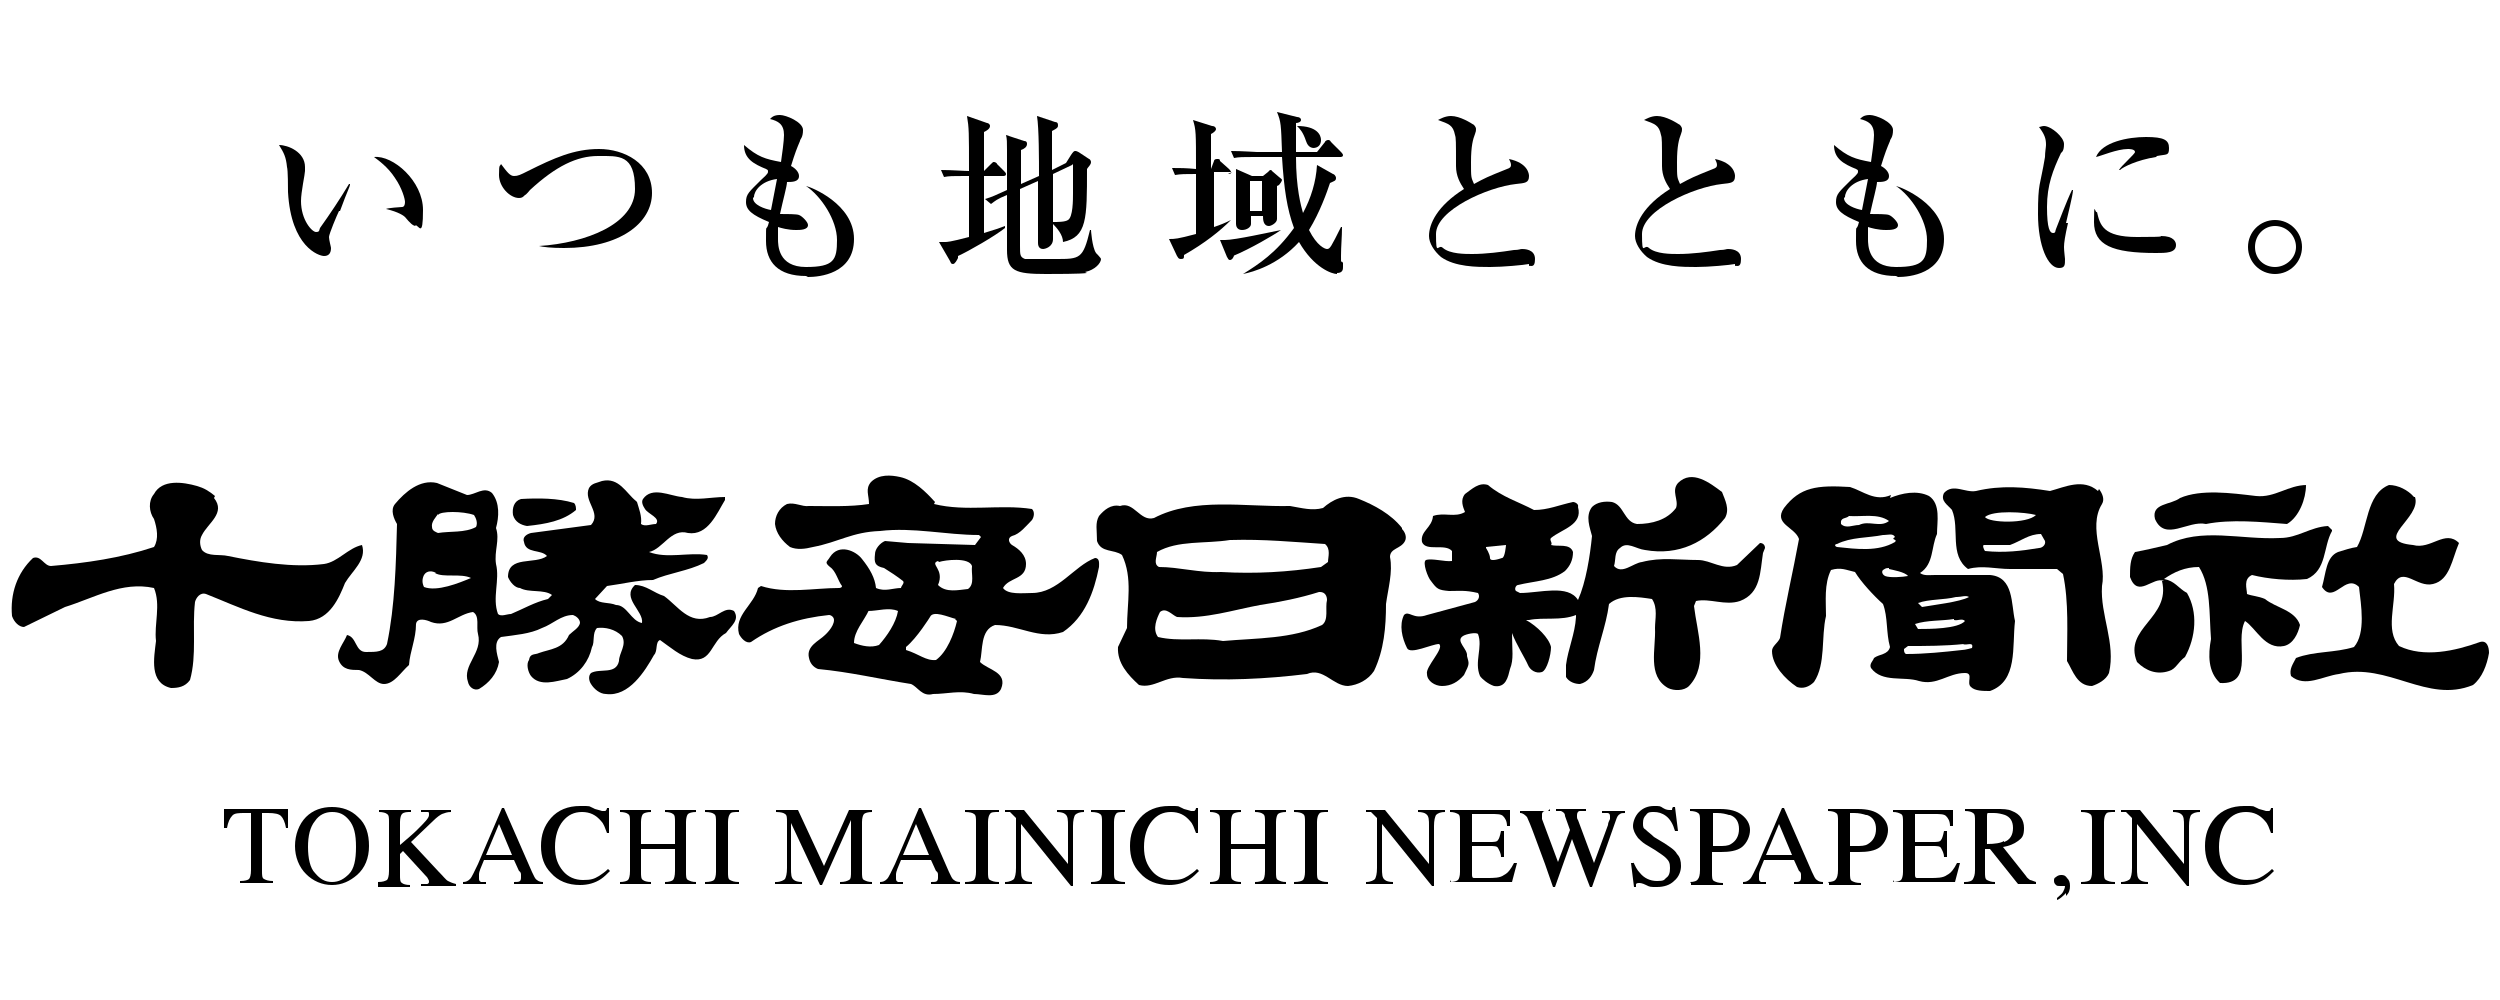 <?xml version="1.0" encoding="UTF-8"?>
<svg id="_レイヤー_1" data-name="レイヤー 1" xmlns="http://www.w3.org/2000/svg" version="1.1" viewBox="0 0 250 100">
  <defs>
    <style>
      .cls-1 {
        fill: #000;
        stroke-width: 0px;
      }
    </style>
  </defs>
  <g>
    <path class="cls-1" d="M22.4,80.9h6.4v1.9c0,0-.2,0-.2,0-.1-.6-.3-1-.5-1.2s-.6-.3-1.3-.3h-.6v5.8c0,.4,0,.7.2.8s.4.2.9.2v.2h-3.3v-.2c.5,0,.8-.1.9-.2.1-.1.2-.4.2-.9v-5.7h-.6c-.6,0-1.1,0-1.3.3-.2.2-.4.6-.5,1.2h-.3v-1.9Z"/>
    <path class="cls-1" d="M30.6,81.7c.7-.7,1.6-1,2.6-1s1.9.3,2.6,1c.8.7,1.1,1.7,1.1,2.9s-.4,2.2-1.2,2.9c-.7.6-1.5,1-2.5,1s-1.9-.4-2.6-1.1c-.7-.7-1.1-1.7-1.1-2.8s.4-2.2,1.1-2.9ZM31.5,87.3c.5.6,1,.9,1.7.9s1.2-.3,1.7-.8.7-1.4.7-2.7-.2-2.1-.7-2.7-1-.8-1.7-.8-1.3.3-1.7.9c-.5.6-.7,1.5-.7,2.6s.2,2.1.7,2.6Z"/>
    <path class="cls-1" d="M37.8,88.2c.5,0,.7-.1.9-.2.1-.1.2-.4.2-.9v-4.9c0-.4,0-.7-.2-.8-.1-.1-.4-.2-.8-.2v-.2h3.2v.2c-.4,0-.7,0-.9.2-.1.1-.2.4-.2.8v2.3c.7-.6,1.3-1.1,1.7-1.5.8-.8,1.2-1.2,1.2-1.5s0-.3-.2-.3c-.1,0-.3,0-.6,0v-.2h3v.2c-.4,0-.6.1-.9.2-.2.1-.5.3-.9.7l-2.2,2.1,2.7,2.9c.5.5.8.9,1,1,.2.1.4.2.8.3v.2h-3.5v-.2c.3,0,.5,0,.6,0s.2-.1.2-.2,0-.2-.1-.3c0-.1-.2-.3-.3-.4l-2.2-2.4-.3.3v2.1c0,.4,0,.7.2.8.1.1.4.2.8.2v.2h-3.2v-.2Z"/>
    <path class="cls-1" d="M46.3,88.4v-.2c.3,0,.5-.1.7-.3s.4-.7.8-1.5l2.4-5.6h.2l2.8,6.4c.2.4.3.7.5.8.1.1.3.2.6.2v.2h-2.9v-.2c.3,0,.5,0,.6-.1,0,0,.1-.1.1-.3s0-.2,0-.3c0-.1,0-.3-.2-.4l-.5-1.1h-3c-.3.7-.5,1.2-.5,1.4,0,.2,0,.3,0,.4,0,.2,0,.3.2.4,0,0,.3,0,.5,0v.2h-2.2ZM51.2,85.5l-1.3-3.1-1.3,3.1h2.6Z"/>
    <path class="cls-1" d="M59.5,80.9c.4.1.7.2.7.2.1,0,.2,0,.3,0s.2-.2.2-.3h.2v2.5c.1,0-.2,0-.2,0-.2-.5-.3-.9-.6-1.2-.5-.6-1.1-.9-1.9-.9s-1.4.3-1.9.9-.8,1.5-.8,2.6.3,1.8.8,2.4c.5.6,1.2.9,2,.9s1.1-.1,1.6-.4c.3-.2.6-.4.9-.7l.2.2c-.3.3-.6.6-.9.8-.6.4-1.3.6-2.1.6-1.2,0-2.2-.4-2.9-1.2-.7-.7-1-1.6-1-2.7s.3-2,1-2.8c.7-.8,1.7-1.2,2.9-1.2s.8,0,1.3.2Z"/>
    <path class="cls-1" d="M62,88.2c.4,0,.7-.1.8-.2.1-.1.2-.4.2-.9v-4.9c0-.4,0-.7-.2-.8-.1-.1-.4-.2-.8-.2v-.2h3.1v.2c-.4,0-.7.1-.8.2-.1.1-.2.4-.2.8v2.2h3.4v-2.2c0-.4,0-.7-.2-.8-.1-.1-.4-.2-.8-.2v-.2h3.1v.2c-.4,0-.7.1-.8.2-.1.1-.2.4-.2.8v5c0,.4,0,.7.2.8s.4.2.8.2v.2h-3.1v-.2c.4,0,.7-.1.8-.2.1-.1.2-.4.2-.9v-2.2h-3.4v2.3c0,.4,0,.7.2.8.1.1.4.2.8.2v.2h-3.1v-.2Z"/>
    <path class="cls-1" d="M70.5,88.2c.5,0,.8-.1.9-.2s.2-.4.2-.8v-5c0-.4,0-.7-.2-.8-.1-.1-.4-.2-.9-.2v-.2h3.4v.2c-.5,0-.8,0-.9.2-.1.1-.2.4-.2.8v5c0,.4,0,.7.2.8s.4.2.9.2v.2h-3.4v-.2Z"/>
    <path class="cls-1" d="M77.6,88.2c.5,0,.8-.2.9-.3.1-.2.2-.5.2-1.1v-4.6c0-.4,0-.7-.2-.8-.1-.1-.4-.2-.9-.2v-.2h2.2l2.6,5.6,2.5-5.6h2.3v.2c-.4,0-.7.1-.8.2-.1.1-.2.4-.2.8v5c0,.4,0,.7.2.8s.4.2.8.2v.2h-3.2v-.2c.5,0,.7-.1.9-.2s.2-.4.2-.9v-5.1l-2.9,6.5h-.2l-2.9-6.2v4.5c0,.6,0,1,.3,1.2.1.1.4.2.8.2v.2h-2.7v-.2Z"/>
    <path class="cls-1" d="M88,88.4v-.2c.3,0,.5-.1.7-.3s.4-.7.8-1.5l2.4-5.6h.2l2.8,6.4c.2.4.3.7.5.8.1.1.3.2.6.2v.2h-2.9v-.2c.3,0,.5,0,.6-.1,0,0,.1-.1.1-.3s0-.2,0-.3c0-.1,0-.3-.2-.4l-.5-1.1h-3c-.3.7-.5,1.2-.5,1.4,0,.2,0,.3,0,.4,0,.2,0,.3.2.4,0,0,.3,0,.5,0v.2h-2.2ZM92.9,85.5l-1.3-3.1-1.3,3.1h2.6Z"/>
    <path class="cls-1" d="M96.5,88.2c.5,0,.8-.1.9-.2s.2-.4.2-.8v-5c0-.4,0-.7-.2-.8-.1-.1-.4-.2-.9-.2v-.2h3.4v.2c-.5,0-.8,0-.9.2-.1.1-.2.4-.2.8v5c0,.4,0,.7.2.8s.4.2.9.2v.2h-3.4v-.2Z"/>
    <path class="cls-1" d="M100.5,88.2c.5,0,.8-.2.9-.3.1-.2.2-.5.2-1.1v-5l-.2-.2c-.2-.2-.3-.3-.4-.4-.1,0-.3,0-.5,0v-.2h1.9l4.4,5.4v-3.8c0-.6,0-1-.3-1.2-.1-.1-.4-.2-.8-.2v-.2h2.7v.2c-.4,0-.7.1-.9.3-.1.2-.2.5-.2,1.1v6h-.2l-5-6.2v4.4c0,.6,0,1,.3,1.2.1.1.4.2.8.2v.2h-2.7v-.2Z"/>
    <path class="cls-1" d="M109.1,88.2c.5,0,.8-.1.9-.2s.2-.4.2-.8v-5c0-.4,0-.7-.2-.8-.1-.1-.4-.2-.9-.2v-.2h3.4v.2c-.5,0-.8,0-.9.2-.1.1-.2.4-.2.8v5c0,.4,0,.7.2.8s.4.2.9.2v.2h-3.4v-.2Z"/>
    <path class="cls-1" d="M118.4,80.9c.4.1.7.2.7.2.1,0,.2,0,.3,0s.2-.2.2-.3h.2v2.5c.1,0-.2,0-.2,0-.2-.5-.3-.9-.6-1.2-.5-.6-1.1-.9-1.9-.9s-1.4.3-1.9.9-.8,1.5-.8,2.6.3,1.8.8,2.4c.5.6,1.2.9,2,.9s1.1-.1,1.6-.4c.3-.2.6-.4.9-.7l.2.2c-.3.3-.6.6-.9.8-.6.4-1.3.6-2.1.6-1.2,0-2.2-.4-2.9-1.2-.7-.7-1-1.6-1-2.7s.3-2,1-2.8c.7-.8,1.7-1.2,2.9-1.2s.8,0,1.3.2Z"/>
    <path class="cls-1" d="M121,88.2c.4,0,.7-.1.8-.2.1-.1.2-.4.2-.9v-4.9c0-.4,0-.7-.2-.8-.1-.1-.4-.2-.8-.2v-.2h3.1v.2c-.4,0-.7.1-.8.2-.1.1-.2.4-.2.8v2.2h3.4v-2.2c0-.4,0-.7-.2-.8-.1-.1-.4-.2-.8-.2v-.2h3.1v.2c-.4,0-.7.1-.8.2-.1.1-.2.4-.2.8v5c0,.4,0,.7.2.8s.4.2.8.2v.2h-3.1v-.2c.4,0,.7-.1.8-.2.1-.1.2-.4.2-.9v-2.2h-3.4v2.3c0,.4,0,.7.2.8.1.1.4.2.8.2v.2h-3.1v-.2Z"/>
    <path class="cls-1" d="M129.4,88.2c.5,0,.8-.1.9-.2s.2-.4.2-.8v-5c0-.4,0-.7-.2-.8-.1-.1-.4-.2-.9-.2v-.2h3.4v.2c-.5,0-.8,0-.9.2-.1.1-.2.4-.2.8v5c0,.4,0,.7.2.8s.4.2.9.2v.2h-3.4v-.2Z"/>
    <path class="cls-1" d="M136.6,88.2c.5,0,.8-.2.9-.3.1-.2.2-.5.2-1.1v-5l-.2-.2c-.2-.2-.3-.3-.4-.4-.1,0-.3,0-.5,0v-.2h1.9l4.4,5.4v-3.8c0-.6,0-1-.3-1.2-.1-.1-.4-.2-.8-.2v-.2h2.7v.2c-.4,0-.7.1-.9.3-.1.2-.2.5-.2,1.1v6h-.2l-5-6.2v4.4c0,.6,0,1,.3,1.2.1.1.4.2.8.2v.2h-2.7v-.2Z"/>
    <path class="cls-1" d="M145,88.2c.4,0,.7-.1.8-.2.1-.1.2-.4.2-.8v-5c0-.4,0-.7-.2-.8s-.4-.2-.8-.2v-.2h6v1.6s-.3,0-.3,0c0-.5-.2-.8-.4-1s-.6-.2-1.3-.2h-1.5c-.2,0-.3,0-.3,0s0,.2,0,.3v2.5h1.7c.5,0,.8,0,.9-.2.1-.1.2-.4.3-.9h.3v2.6h-.3c0-.4-.2-.7-.3-.9s-.4-.2-.9-.2h-1.7v2.8c0,.2,0,.4.2.4s.6,0,1.3,0,1.3,0,1.7-.3c.4-.2.7-.6,1-1.2h.3l-.5,1.9h-6.1v-.2Z"/>
    <path class="cls-1" d="M155,80.9v.2c-.2,0-.4,0-.5,0-.2,0-.3.2-.3.3s0,.1,0,.2c0,0,0,.2,0,.3l1.6,4.3,1.2-3.2-.5-1.4c0-.3-.2-.4-.4-.5-.1,0-.3,0-.5,0v-.2h3v.2c-.3,0-.5,0-.6,0-.2,0-.3.2-.3.4s0,.1,0,.2c0,0,0,.2.1.3l1.6,4.3,1.4-3.8c0-.2.1-.4.2-.6,0,0,0-.2,0-.2,0-.2,0-.4-.3-.4-.1,0-.3,0-.5,0v-.2h2.3v.2c-.2,0-.4,0-.5.1-.2.1-.3.3-.4.6l-1.2,3.4-.5,1.3-.7,2h-.2l-.5-1.3-1.3-3.5-1.7,4.8h-.2l-.8-2.3-1-2.7c-.4-1.1-.7-1.8-.8-2-.2-.2-.4-.4-.7-.4v-.2h2.8Z"/>
    <path class="cls-1" d="M163.3,86.1c.2.5.4.9.7,1.2.4.5,1,.8,1.7.8s.7-.1.9-.3c.3-.2.4-.5.4-1s-.1-.7-.4-1c-.2-.2-.5-.4-1.1-.8l-1-.6c-.3-.2-.5-.4-.7-.6-.3-.4-.5-.8-.5-1.2s.2-1,.6-1.4c.4-.4.9-.6,1.5-.6s.6,0,.9.2.6.2.6.2c.1,0,.2,0,.3,0,0,0,0-.2.1-.3h.2l.3,2.4h-.3c-.2-.7-.5-1.2-.9-1.5-.4-.3-.8-.4-1.2-.4s-.6,0-.8.3c-.2.2-.3.4-.3.8s0,.5.3.7c.2.2.5.4.8.7l1,.6c.6.4,1.1.7,1.3,1.1.3.3.4.7.4,1.2s-.2,1.1-.7,1.5c-.4.4-1,.6-1.7.6s-.7,0-1.1-.2-.6-.2-.7-.2c-.1,0-.2,0-.3.1,0,0,0,.2,0,.3h-.2l-.3-2.4h.3Z"/>
    <path class="cls-1" d="M169,88.2c.4,0,.7-.1.8-.3.1-.1.2-.4.2-.9v-4.9c0-.4,0-.7-.2-.8-.1-.1-.4-.2-.8-.2v-.2h3c1,0,1.7.2,2.2.6s.8.9.8,1.5-.3,1.3-.8,1.7-1.3.5-2.1.5-.3,0-.5,0c-.2,0-.3,0-.4,0v2.1c0,.4,0,.7.2.8s.4.2.9.2v.2h-3.2v-.2ZM172.9,81.5c-.3-.1-.7-.2-1.2-.2s-.4,0-.4,0,0,.1,0,.3v3c.2,0,.3,0,.4,0s.1,0,.2,0c.5,0,.9,0,1.2-.2.5-.3.8-.8.8-1.5s-.3-1.2-.9-1.4Z"/>
    <path class="cls-1" d="M174.3,88.4v-.2c.3,0,.5-.1.7-.3s.4-.7.8-1.5l2.4-5.6h.2l2.8,6.4c.2.4.3.7.5.8.1.1.3.2.6.2v.2h-2.9v-.2c.3,0,.5,0,.6-.1,0,0,.1-.1.1-.3s0-.2,0-.3c0-.1,0-.3-.2-.4l-.5-1.1h-3c-.3.7-.5,1.2-.5,1.4,0,.2,0,.3,0,.4,0,.2,0,.3.2.4,0,0,.3,0,.5,0v.2h-2.2ZM179.2,85.5l-1.3-3.1-1.3,3.1h2.6Z"/>
    <path class="cls-1" d="M182.8,88.2c.4,0,.7-.1.8-.3.1-.1.2-.4.2-.9v-4.9c0-.4,0-.7-.2-.8-.1-.1-.4-.2-.8-.2v-.2h3c1,0,1.7.2,2.2.6s.8.9.8,1.5-.3,1.3-.8,1.7-1.3.5-2.1.5-.3,0-.5,0c-.2,0-.3,0-.4,0v2.1c0,.4,0,.7.2.8s.4.2.9.2v.2h-3.2v-.2ZM186.6,81.5c-.3-.1-.7-.2-1.2-.2s-.4,0-.4,0,0,.1,0,.3v3c.2,0,.3,0,.4,0s.1,0,.2,0c.5,0,.9,0,1.2-.2.5-.3.8-.8.8-1.5s-.3-1.2-.9-1.4Z"/>
    <path class="cls-1" d="M189.3,88.2c.4,0,.7-.1.8-.2.1-.1.2-.4.2-.8v-5c0-.4,0-.7-.2-.8s-.4-.2-.8-.2v-.2h6v1.6s-.3,0-.3,0c0-.5-.2-.8-.4-1s-.6-.2-1.3-.2h-1.5c-.2,0-.3,0-.3,0s0,.2,0,.3v2.5h1.7c.5,0,.8,0,.9-.2.1-.1.2-.4.3-.9h.3v2.6h-.3c0-.4-.2-.7-.3-.9s-.4-.2-.9-.2h-1.7v2.8c0,.2,0,.4.2.4s.6,0,1.3,0,1.3,0,1.7-.3c.4-.2.7-.6,1-1.2h.3l-.5,1.9h-6.1v-.2Z"/>
    <path class="cls-1" d="M196.5,88.2c.4,0,.7-.1.8-.3s.2-.4.2-.9v-4.9c0-.4,0-.7-.2-.8-.1-.1-.4-.2-.8-.2v-.2h3.1c.7,0,1.2,0,1.6.2.8.3,1.2.9,1.2,1.7s-.2,1-.6,1.3c-.4.3-.9.5-1.5.6l2.3,2.9c.1.2.3.3.4.4.1,0,.3.1.6.2v.2h-1.8l-2.8-3.5h-.5v2.3c0,.4,0,.7.2.8s.4.2.8.2v.2h-3.1v-.2ZM200.4,84.2c.6-.2.9-.7.9-1.4s-.3-1.1-.8-1.3c-.3-.1-.7-.2-1.1-.2s-.5,0-.6,0-.1.2-.1.3v2.8c.8,0,1.4-.1,1.7-.3Z"/>
    <path class="cls-1" d="M206.6,89.3c-.3.3-.6.6-.9.7v-.2c.2-.2.5-.4.6-.6.1-.2.2-.4.2-.6s0,0,0,0c0,0,0,0-.1,0h-.4c-.2,0-.3,0-.4-.1-.1-.1-.2-.2-.2-.4s0-.3.2-.4c.1-.1.3-.2.5-.2s.4,0,.6.3c.2.2.3.4.3.8s-.1.7-.4,1Z"/>
    <path class="cls-1" d="M208.1,88.2c.5,0,.8-.1.9-.2s.2-.4.2-.8v-5c0-.4,0-.7-.2-.8-.1-.1-.4-.2-.9-.2v-.2h3.4v.2c-.5,0-.8,0-.9.2-.1.1-.2.4-.2.8v5c0,.4,0,.7.2.8s.4.2.9.2v.2h-3.4v-.2Z"/>
    <path class="cls-1" d="M212.1,88.2c.5,0,.8-.2.9-.3.1-.2.2-.5.2-1.1v-5l-.2-.2c-.2-.2-.3-.3-.4-.4-.1,0-.3,0-.5,0v-.2h1.9l4.4,5.4v-3.8c0-.6,0-1-.3-1.2-.1-.1-.4-.2-.8-.2v-.2h2.7v.2c-.4,0-.7.1-.9.3-.1.2-.2.5-.2,1.1v6h-.2l-5-6.2v4.4c0,.6,0,1,.3,1.2.1.1.4.2.8.2v.2h-2.7v-.2Z"/>
    <path class="cls-1" d="M225.9,80.9c.4.1.7.2.7.2.1,0,.2,0,.3,0s.2-.2.2-.3h.2v2.5c.1,0-.2,0-.2,0-.2-.5-.3-.9-.6-1.2-.5-.6-1.1-.9-1.9-.9s-1.4.3-1.9.9-.8,1.5-.8,2.6.3,1.8.8,2.4c.5.6,1.2.9,2,.9s1.1-.1,1.6-.4c.3-.2.6-.4.9-.7l.2.2c-.3.3-.6.6-.9.8-.6.4-1.3.6-2.1.6-1.2,0-2.2-.4-2.9-1.2-.7-.7-1-1.6-1-2.7s.3-2,1-2.8c.7-.8,1.7-1.2,2.9-1.2s.8,0,1.3.2Z"/>
  </g>
  <g>
    <path class="cls-1" d="M33.9,21.1c-.2.4-1,2.3-1,2.6s.2,1,.2,1.1c0,.6-.3.8-.7.8-.5,0-3.3-.9-3.6-6.4,0-.4,0-2.2-.1-2.5-.1-1-.3-1.4-.8-2.2.9,0,2.6.7,2.6,2.2s0,.2,0,.4c0,.3-.4,2.1-.4,3,0,1.9,1.1,3.1,1.5,3.1s.3-.2.4-.4c1-1.4,2-2.9,2.9-4.4h.1c0,.3-.2.5-1,2.7ZM41.6,22.6c-.3,0-.6-.3-1.1-.9-.1-.1-.6-.5-1.9-.8h0c.1-.1,1.5-.2,1.6-.2.2,0,.3-.2.3-.5s-.3-1.4-1-2.4c-.7-1.1-1.7-1.8-2.1-2.1,1.9-.2,4.9,2.4,4.9,5.3s-.4,1.5-.8,1.5Z"/>
    <path class="cls-1" d="M56.4,24.8c-1.3,0-2.1-.1-2.5-.2h0c4.7-.3,9.6-2.2,9.6-5.7s-1.6-3.3-3.7-3.3-4.2,1-6.8,3.4c0,0-.4.5-.5.5-.2.2-.3.3-.6.3-.9,0-2-1.1-2-2.3s.1-.8.2-1.1c.6.8.9,1.2,1.3,1.2s.6-.1,1.4-.5c2.6-1.3,4.6-2.2,7.1-2.2s5.3,1.4,5.3,4.4-3.2,5.5-8.8,5.5Z"/>
    <path class="cls-1" d="M80.6,27.6c-2.8,0-4-1.4-4-3.5s0-.7.3-1.9c-1.7-.7-2.3-1.2-2.3-2s.3-1,1.5-2.2c.2-.2.7-.6.7-.8s0-.2-.2-.3c-1.2-.5-2.2-1-2.2-2.4,1.4,1.2,2.1,1.4,3.7,1.7.1-.7.3-2.1.3-2.7,0-1.1-.6-1.4-1.4-1.6.2-.2.4-.4,1-.4s2.3.7,2.3,1.5-.3.9-.3,1.1c-.3.7-.5,1.2-.9,2.5.4.2.8.6.8,1,0,.6-.7.6-1.2.6,0,.4-.4,1.8-.7,3.2.6,0,1.7,0,1.9.1.3.1.9.7.9,1,0,.5-.8.5-1.2.5-.8,0-1.5-.2-1.8-.3,0,.3,0,.6,0,1.2s0,2.8,2.8,2.8,3.1-.7,3.1-2.7-1.6-4.4-3.1-5.4h0c.5.1,4.8,1.8,4.8,5.3s-3.5,3.8-4.6,3.8ZM75.3,19.8c0,.7,1.2,1.1,1.8,1.2l.6-3.1c-1.6.2-2.3,1.2-2.3,1.8Z"/>
    <path class="cls-1" d="M95.8,25.8c-.1.2-.3.6-.5.6s-.2-.1-.3-.3l-1.1-1.9c.2,0,.4,0,.6,0s.5,0,2.4-.5c0-3.5,0-3.9,0-6.1h-.5c-1.1,0-1.5,0-2,.1l-.3-.7c1.1,0,2.3.1,2.8.1,0-3.9,0-4.3-.2-5.5l2,.7c.1,0,.3.1.3.3,0,.3-.4.5-.6.6,0,.8,0,2.6,0,3.9l.7-.7c.2-.2.2-.2.3-.2.1,0,.3.1.3.2l.7.7c.1.1.2.2.2.3,0,.2-.2.2-.3.2h-1.9c0,2.4,0,2.7,0,5.7,1.3-.4,1.6-.5,2.1-.7v.2c-1,.8-3.6,2.3-4.7,2.8ZM108.7,27.3c-.6.1-3.3.1-4.1.1-3.1,0-3.9-.3-3.9-2.4s0-4.6,0-5.5c-1,.4-1.2.6-1.6.9l-.6-.5c.7-.2,1.1-.4,2.2-.9,0-.6,0-3.4,0-4,0-.8,0-1.1-.1-1.5l1.8.6c.3,0,.3.2.3.3,0,.3-.3.5-.6.6,0,.8,0,1.7,0,3.4l1.8-.8c0-1.5,0-4.8-.2-6l1.8.6c.2,0,.3.1.3.3,0,.2,0,.3-.6.6,0,1,0,2.9,0,3.9l1.4-.7.5-.8c.2-.3.3-.4.4-.4s.2,0,.5.2l.9.6c.1,0,.2.2.2.3,0,.3-.3.5-.4.7,0,5,0,6.8-2.4,7.3,0-.7-.6-1.4-1-1.8,0,.2,0,1.3,0,1.5,0,.8-.8,1-1,1s-.5-.1-.5-.6,0-.2,0-.5c0-.9,0-1.9,0-5.7l-1.8.8c0,.8,0,4.8,0,5.7s0,1.1.5,1.3c.3,0,2.6,0,3.1,0,2.4,0,2.7,0,3.4-2.9h.1c0,0,.1,1.7.5,2.3,0,0,.5.5.5.6,0,.4-.6,1.1-1.6,1.3ZM107.2,16.5l-1.9.9c0,1.3,0,3.9,0,4.8.5,0,1.2,0,1.5-.2.5-.3.5-2,.5-2.7s0-2.2,0-2.9Z"/>
    <path class="cls-1" d="M123.2,17.2h-1.8v5.5c.6-.2,1.1-.4,1.7-.7h0c-1.1,1.1-2.6,2.3-4.7,3.5,0,.3,0,.4-.3.4s-.3-.2-.4-.3l-.8-1.7c.6,0,.8,0,2.7-.5v-6c-1.1,0-1.5,0-2.1.1l-.3-.7c.8,0,1.4,0,2.4.1,0-3.7,0-3.9-.3-4.9l1.9.6c.3,0,.4.2.4.3,0,.2-.3.4-.5.5v3.5h0l.3-.8c0-.1.1-.2.3-.2s.3,0,.3.2l.9.8c0,0,.2.2.2.3,0,.2-.1.2-.3.2ZM123.4,25.5c0,.2-.2.5-.4.5s-.2-.2-.3-.3l-.7-1.7c.2,0,.3,0,.5,0,1,0,4.6-.8,5.6-1h0c-.7.5-3.1,1.9-4.8,2.6ZM133.7,27.4c-.5,0-2.3-.6-3.8-3.2-2.1,2.3-4.6,3-5.6,3.2h0c1.6-1,3.3-2.1,5.1-4.6-.7-1.9-1-3.9-1.2-7.1h-2.8c-1.1,0-1.5,0-2,.1l-.3-.7c1.1,0,2.4.1,2.6.1h2.5c-.1-2.8-.1-3-.5-4l2,.5c.2,0,.4.1.4.3s-.3.3-.5.3c0,.5,0,2.5,0,2.9h2.1l.8-1c0-.1.2-.2.3-.2s.2,0,.3.2l1,1c0,0,.2.2.2.3,0,.2-.2.2-.3.2h-4.4c0,3.1.5,4.9.7,5.6.8-1.5,1.3-3.1,1.4-4.8l1.6.9c.1,0,.3.2.3.4,0,.3-.2.3-.6.5-.3.9-1,2.9-2.1,4.7.8,1.6,1.6,1.9,1.8,1.9.3,0,.4-.2,1.4-2.2h.1c0,1-.1,1.9-.1,2.9s0,.3.2.7c0,0,0,.2,0,.4s0,.6-.6.6ZM127.7,18.6c0,.5,0,3.2,0,3.3,0,.4-.6.7-.8.7-.6,0-.6-.7-.6-1h-1.2c0,.2,0,.8,0,.8,0,.3-.4.6-.9.6s-.6-.4-.6-.6,0-.5,0-.6c0-.6,0-1.3,0-1.9s0-2.5,0-3l1.6.7h1.1l.5-.4c0,0,.2-.2.2-.2s.2,0,.2.1l.7.6c.1.1.3.2.3.3s-.2.4-.3.5ZM126.2,18.1h-1.2v3h1.2v-3ZM131.4,14.8c-.5,0-.7-.4-.8-.7-.3-.9-.6-1.2-.9-1.5h0c2,0,2.4.9,2.4,1.4s-.3.8-.8.8Z"/>
    <path class="cls-1" d="M152.9,26.4c-.5.1-2.6.3-3.9.3s-3.5,0-4.9-1c-.7-.6-1.2-1.4-1.2-2.1,0-1.2.8-3,3.5-4.7-.4-.6-.8-1.3-.8-2.3,0-2.5,0-2.8-.1-3.1-.2-1-.6-1.1-1.7-1.5.2-.1.7-.4,1.3-.4.9,0,2,.7,2.3.9,0,0,.2.2.2.4s0,.2-.1.5c-.2.5-.4,1.2-.4,2.8s0,1.5.3,2.2c1.1-.6,1.3-.7,3.3-1.5.3-.1.4-.2.4-.4s-.1-.4-.2-.6c1.9.4,2,1.5,2,1.7,0,.7-.4.7-1.3.8-2.8.3-8,2.6-8,5s.2.9.7,1.4c.7.6,2.2.6,2.9.6,1.4,0,2.9-.2,4.2-.4.5,0,.6-.1.8-.1s1.3,0,1.3,1-.5.6-.6.7Z"/>
    <path class="cls-1" d="M173.5,26.4c-.5.1-2.6.3-3.9.3s-3.5,0-4.9-1c-.7-.6-1.2-1.4-1.2-2.1,0-1.2.8-3,3.5-4.7-.4-.6-.8-1.3-.8-2.3,0-2.5,0-2.8-.1-3.1-.2-1-.6-1.1-1.7-1.5.2-.1.7-.4,1.3-.4.9,0,2,.7,2.3.9,0,0,.2.2.2.4s0,.2-.1.5c-.2.5-.4,1.2-.4,2.8s0,1.5.3,2.2c1.1-.6,1.3-.7,3.3-1.5.3-.1.4-.2.4-.4s-.1-.4-.2-.6c1.9.4,2,1.5,2,1.7,0,.7-.4.7-1.3.8-2.8.3-8,2.6-8,5s.2.9.7,1.4c.7.6,2.2.6,2.9.6,1.4,0,2.9-.2,4.2-.4.5,0,.6-.1.8-.1s1.3,0,1.3,1-.5.6-.6.7Z"/>
    <path class="cls-1" d="M189.6,27.6c-2.8,0-4-1.4-4-3.5s0-.7.3-1.9c-1.7-.7-2.3-1.2-2.3-2s.3-1,1.5-2.2c.2-.2.7-.6.7-.8s0-.2-.2-.3c-1.2-.5-2.2-1-2.2-2.4,1.4,1.2,2.1,1.4,3.7,1.7.1-.7.3-2.1.3-2.7,0-1.1-.6-1.4-1.4-1.6.2-.2.4-.4,1-.4s2.3.7,2.3,1.5-.3.9-.3,1.1c-.3.7-.5,1.2-.9,2.5.4.2.8.6.8,1,0,.6-.7.6-1.2.6,0,.4-.4,1.8-.7,3.2.6,0,1.7,0,1.9.1.3.1.9.7.9,1,0,.5-.8.5-1.2.5-.8,0-1.5-.2-1.8-.3,0,.3,0,.6,0,1.2s0,2.8,2.8,2.8,3.1-.7,3.1-2.7-1.6-4.4-3.1-5.4h0c.5.1,4.8,1.8,4.8,5.3s-3.5,3.8-4.6,3.8ZM184.4,19.8c0,.7,1.2,1.1,1.8,1.2l.6-3.1c-1.6.2-2.3,1.2-2.3,1.8Z"/>
    <path class="cls-1" d="M206.8,22.3c-.3,1.3-.4,2-.4,2.4s.1,1.1.1,1.2c0,.6,0,.9-.6.9-1.1,0-2.1-2.2-2.1-5.4s.2-2.7.7-5.7c0-.5.1-1,.1-1.2,0-.6-.1-1-.7-1.8.1,0,.3-.1.5-.1.7,0,2,1.1,2,1.8s-.2.8-.3.9c-.8,1.7-1.4,3.2-1.4,5.4s.3,2.6.6,2.6.2-.2.3-.4c.2-.5,1.1-2.9,1.6-3.9h.1c0,.5-.6,2.8-.7,3.3ZM215.6,25.3c-4.4,0-6.2-.8-6.2-3.1s.1-.8.3-1c.3,1.3.6,2.5,4,2.5s2.1-.1,2.4-.1c1.3,0,1.5.6,1.5.9,0,.8-1,.8-2,.8ZM215.6,15.7c-1.9.3-3.3,1-3.6,1.3h-.1c.2-.4,1.6-1.6,1.6-1.8,0-.3-.6-.3-.7-.3-1.1,0-2.7.7-3.2.8.6-1.5,3.2-2,5-2s2.3.3,2.3,1.1-.2.6-1.2.8Z"/>
    <path class="cls-1" d="M227.5,27.4c-1.5,0-2.7-1.2-2.7-2.7s1.2-2.7,2.7-2.7,2.7,1.2,2.7,2.7-1.2,2.7-2.7,2.7ZM227.5,22.6c-1.1,0-2,.9-2,2.1s.9,2,2,2,2.1-.9,2.1-2-.9-2.1-2.1-2.1Z"/>
  </g>
  <g>
    <g>
      <path class="cls-1" d="M230.6,48.5c0,1.4-.7,3.2-1.9,3.9-2.6-.2-5.6-.5-8.1,0-1.8-.4-4.1,1.8-5.1-.5-.4-1.6,1.6-1.4,2.5-2.1,2.1-.9,5.1-.5,7.6-.2,1.9.2,3.2-1.1,5.1-1.1Z"/>
      <path class="cls-1" d="M241.5,49.7c.7,2.1-4.4,4.4-.2,4.8,1.8.5,3.2-1.6,4.6-.2-.7,1.6-.9,3.7-2.6,4.1-1.6.4-3-1.8-3.9,0,.2,2.1-.9,4.6.5,6.2,2.5,1.2,5.6.5,8.1-.4.7-.2.9.5.9,1.1-.2,1.2-.7,2.5-1.6,3.2-4.6,1.9-8.5-2.3-13.4-1.1-1.6.2-3.4,1.4-4.8.2-.2-.7.2-1.2.5-1.8,1.8-.7,3.9-.5,5.8-1.1,1.2-1.4.7-4.2.5-6-1.4-1.4-2.5,1.8-3.7,0,.4-1.4.4-3,1.6-3.5.7-.2,1.2-.4,1.9-.5,1.1-1.9.9-5.3,3.2-6.2.9,0,1.9.5,2.5,1.2Z"/>
      <path class="cls-1" d="M233.2,53.1c-.9,1.6-.5,3.9-2.5,4.8-1.8.2-3.9,0-5.5-.4-.9.4-.5,1.4-.5,1.9.5.2,1.1.2,1.8.5,1.1.9,3,1.1,3.5,2.6-.2.9-.7,1.9-1.6,2.1-1.9.4-2.8-1.8-3.9-2.5-1.1,2.1,1.1,6.4-2.5,6.2-1.2-1.1-1.2-2.8-.9-4.4-.2-2.6,0-5.3-1.2-7.2-1.4,0-2.5.5-3.5,1.2,1.1.2,1.4.9,2.3,1.4,1.1,1.9.9,4.4-.2,6.4-.7.5-.9,1.2-1.6,1.4-1.2.4-2.3,0-3.2-.9-1.4-3.4,3.4-4.4,2.5-8.1h.2c-1.1-.5-2.6,1.8-3.4-.4,0-.9,0-1.8.5-2.5,1.1-.2,1.9-.4,3.2-.7,3.4-1.8,7.4-.5,11.3-.7,1.8,0,3-1.1,4.8-1.2l.4.4Z"/>
    </g>
    <path class="cls-1" d="M21.4,49.8c1.2,1.5-.6,2.5-1.2,3.7-.3.5-.2,1.1,0,1.5.6.7,1.8.4,2.6.6,3,.6,6.4,1.2,9.6.8,1.4-.2,2.4-1.6,3.8-1.9.5,1.5-1,2.6-1.7,3.8-.6,1.5-1.5,3.6-3.6,3.8-3.8.3-7-1.4-10.3-2.7-.6-.2-1,.4-1.1.8-.3,2.6.2,5.3-.5,7.8-.5.7-1.2.8-1.9.8-2.2-.5-1.7-3-1.5-4.7-.2-1.7.5-3.6-.2-5.3-3.2-.7-6,1-8.9,1.9l-4.1,2c-.5,0-1-.5-1.2-1.1-.2-2.2.5-4.3,2.1-5.8.8-.3,1.1.8,1.8.8,3.5-.3,7-.8,10.3-1.9.5-.8.3-1.9,0-2.8-.5-.7-.6-1.8,0-2.5.8-1.5,2.9-1.2,4.3-.8.7.2,1.2.5,1.8,1Z"/>
    <path class="cls-1" d="M63.7,50.2c.2.7.5,1.4.4,2.2.4.3,1,0,1.5,0,.5-.6-.8-1-1.1-1.5-.2-.3-.4-.7-.2-1,.9-1.3,2.7-.3,3.9-.2,1.4.4,2.9,0,4.3,0v.3c-.8,1.3-1.7,3.6-3.7,3.3-1.7-.5-2.5,1.6-3.9,1.9,1.8.7,4,0,5.8.3.2.3,0,.5-.3.8-1.6.8-3.5,1-5.1,1.7-1.5,0-3.1.4-4.6.6l-1.2,1.3c.5.5,1.4.3,2.1.6,1.1,0,1.5,1.6,2.6,1.8.2-1.2-2.1-2.5-.7-3.8,1.1,0,1.9.8,2.9,1.1,1.4,1,2.5,2.9,4.6,2.1.8,0,1.5-1.1,2.4-.6.6.9-.3,1.5-.8,2.2-1.5.8-1.4,3-3.4,2.6-1.2-.3-2.2-1.2-3.2-1.9-.5.2-.2,1.1-.6,1.5-.9,1.6-2.5,4.2-4.8,3.9-.6,0-1.2-.5-1.5-1-.2-.3-.3-.8,0-1.1.9-.5,2.5.2,2.8-1.2,0-.8.8-1.6.3-2.5-.7-.7-1.7-.9-2.5-.8-.5.5-.2,1.4-.5,1.9-.3,1.4-1.2,2.6-2.5,3.2-1.1.2-2.7.8-3.6-.3-.3-.4-.5-1.2-.2-1.6.1-.7.6-.5,1-.7,1.1-.4,2.4-.4,3-1.8.4-.4,1-.7,1.1-1.2,0-.4-.4-.7-.7-.8-1.2,0-2,.9-3.1,1.3-1.2.6-2.7.7-4.1.9-.8.5-.4,1.7-.2,2.5-.2,1.2-1,2.1-2,2.7-.5.2-1-.2-1.1-.7-.6-1.7,1.5-2.9,1-4.8-.2-.7.2-1.8-.5-2.2-1.5.2-2.5,1.6-4.2,1-.4-.2-1.4-.5-1.5.2,0,1.5-.6,2.7-.7,4.1-.8.7-1.5,1.9-2.5,1.9-.9,0-1.5-1.2-2.5-1.4-.8,0-1.6,0-2-.9-.4-.9.5-1.8.8-2.6,1,.2.8,1.7,1.9,1.7s1.8,0,2.1-.8c.8-3.8.9-8.1,1-12-.3-.5-.7-1.4-.2-2,1-1.2,2.5-2.5,4.2-2.1l3,1.2c.8,0,1.7-.9,2.5-.2.8,1,.7,2.4.4,3.5.4,1.2-.2,2.3,0,3.6.4,1.6-.4,3.4.2,5,.3.3.9,0,1.3,0,1.2-.5,2.4-1.2,3.7-1.5l.4-.4c-.8-.6-2.3-.2-3.2-.7-.5,0-1-.6-1.2-1.1,0-2.2,2.7-1.2,3.9-2.1-.6-.7-2.1-.2-2.3-1.4-.2-.5.3-.8.7-.9l6-.8c1.1-1.2-.8-2.4-.2-3.7.3-.5.8-.5,1.3-.7,1.7-.4,2.4,1.2,3.4,2ZM52.1,49.9c-.7.2-.9.9-.8,1.6.2.7.8,1,1.4,1.1,1.9-.2,3.6-.5,4.9-1.6,0-.2,0-.5-.2-.7-1.6-.5-3.6-.5-5.3-.4ZM43.8,51.4c-.2.3-.7.8-.6,1.3,0,.4.4.5.6.6,1.2-.2,2.7,0,3.8-.6.2-.4,0-.9-.2-1.2-1.1-.4-3.4-.4-3.6,0ZM43.6,57.3c-.3-.2-.9-.3-1.2.2-.2.4-.2.8,0,1.2,1.3.5,3.5-.4,4.7-.9-1-.5-2.8,0-3.6-.5Z"/>
    <path class="cls-1" d="M140.2,52.9c.3.3.5.8.3,1.2-.4.8-1.5.7-1.5,1.6.3,1.5-.2,3.2-.4,4.7,0,2.3-.2,4.6-1.2,6.7-.6.9-1.6,1.4-2.6,1.5-1.5,0-2.5-1.9-4.1-1.2-4.1.5-8.2.7-12.4.4-1.7-.3-2.9,1.1-4.4.7-1.1-1-2.2-2.2-2.1-3.8l.9-1.9c0-2.5.6-5-.5-7.3-.8-.6-2.1-.2-2.5-1.4,0-1.1-.2-1.8.2-2.5.5-.6,1.2-1.2,2.1-1,1.4-.5,2,1.6,3.4,1.2,4-2.1,9.1-1.1,13.6-1.2,1.2.2,2.2.5,3.3.2.9-.8,2.2-1.5,3.6-.9,1.5.6,3.2,1.5,4.3,2.9ZM123,54c-2.5.4-5.2,0-7.3,1.2,0,.5-.4,1.2.2,1.5,2,0,4,.6,6.2.5,3.5.2,6.7,0,10-.5l.7-.5c0-.5.3-1.3-.3-1.8-3.1-.2-6.2-.5-9.4-.4ZM131.9,59.2c-1.9.6-3.9,1-5.9,1.3-2.7.5-5.4,1.4-8.3,1.2-.5-.2-1.1-1-1.7-.5-.3.6-.8,1.7-.2,2.5,2.1.5,4.3,0,6.5.4,3.4-.3,6.9-.2,9.9-1.6.7-.5.3-1.7.5-2.5,0-.4-.2-.8-.7-.8Z"/>
    <path class="cls-1" d="M93.4,50.4c3.2.8,6.6,0,9.8.5.3.3.2.8,0,1.1-.6.6-1.2,1.4-2,1.6-.5.2-.3.7,0,.9.7.4,1.4,1,1.4,1.9,0,1.6-1.7,1.3-2.3,2.4.5.7,2,.5,2.9.5,2.6,0,4.2-2.7,6.3-3.5.5,0,.4.6.4.9-.5,2.5-1.4,5-3.6,6.5-2.4.8-4.4-.7-6.8-.7-1.5.5-1.2,2.5-1.5,3.7.8.8,2.8,1,2.1,2.7-.5,1-1.8.5-2.7.5-1.4-.4-2.7,0-4.1,0-1.1.3-1.5-.7-2.2-1-3.2-.5-6.1-1.2-9.3-1.5-.5-.2-.8-.6-.9-1.1-.3-1.2,1-1.7,1.6-2.3,0,0,.9-.8.9-1.5,0-.3-.3-.5-.5-.5-2.9.3-5.5,1.1-7.8,2.7-.5.2-1-.4-1.2-.8-.5-1.9,1.5-2.9,1.9-4.6l.3-.2c2.5.8,5.3.2,7.8.2,0,0,.3,0,.3-.2-.4-.5-.6-1.5-1.2-1.9-.6-.5-.3-.5,0-1,.9-1.4,2.6-.6,3.2.2.8,1,1.3,1.9,1.4,2.9.9.4,1.7,0,2.5,0,0-.2.4-.5.2-.7-.5-.4-1.4-1-1.9-1.3-.9-.2-1-.5-.9-1.4,0-.5.5-1.1,1-1.3l2.3.2,6.7.2.6-.8-.2-.2c-3.3,0-6.6-.8-9.9-.4-2.8.1-4.1,1.1-6.7,1.6-.8.2-1.6.3-2.3,0-.8-.6-1.4-1.4-1.5-2.3,0-.8.4-1.6,1.2-2,.8-.2,1.5.3,2.2.2,1.9,0,4.1.1,6-.2,0-.9-.4-1.5.2-2.2.8-.8,2-.7,2.9-.5,1.4.3,2.6,1.5,3.5,2.5ZM93.8,56.1c-.9.3.7.8,0,2.4.8.8,2,.5,3,.4.7-.5.3-1.5.4-2.3-.3-.9-2.7-.6-3.3-.4ZM86.9,61c-.5,1.1-1.5,2.1-1.5,3.3.8.3,1.7.5,2.5.2.8-.9,1.7-2.2,1.9-3.4-.9-.4-2,0-3,0ZM95.6,61.9c-.8-.2-2.3-.9-2.6-.2,0,0-1.3,2.1-2.4,3,0,.2,0,.2,0,.3,1.3.4,2,1.1,3,1,1.1-.8,1.8-2.6,2.1-3.9l-.2-.2Z"/>
    <g>
      <path class="cls-1" d="M209.9,48.9c.3.4.6,1,.3,1.5-1.5,2.4.5,5.7,0,8.2-.2,2.9,1.4,5.7.7,8.7-.3.7-1.1,1.1-1.7,1.3-1.5,0-1.9-1.5-2.5-2.5,0-2.7.2-5.9-.4-8.7l-.6-.5h-4.7c-1.4,0-2.8-.4-4.2,0-1.9-1.4-.8-4-1.6-5.9-.4-.5-1.2-.9-.8-1.7.9-1,2.1,0,3.2-.2,2.5-.6,4.9-.4,7.4,0,1.5-.4,3.3-1.3,4.8,0ZM198.5,51.7c.4.6,4.2.7,5.1-.2-1.1-.3-4.3-.5-5.1.2ZM204.1,53.4c-1.2,0-2,.7-3.1,1.1-.8,0-1.9,0-2.6,0-.2,0,0,.5.1.6,1.9.2,3.6,0,5.4-.3.3,0,.7-.3.6-.7l-.4-.7Z"/>
      <path class="cls-1" d="M189,49.8c1.2-.5,2.7-.8,3.9-.2,1.2.8.8,2.6.8,3.8-.6,1.3-.3,3-1.7,3.9.4.3.9.2,1.5.2h5.5c2.4.2,2.1,2.9,2.5,4.6-.3,2.6.3,6-2.5,7-.7,0-1.5,0-1.9-.4-.5-.4.3-1.4-.6-1.4-1.7,0-2.8,1.3-4.6.8-1.5-.5-3.7.2-4.8-1.3-.2-.4.2-.7.3-1,.5-.4,1.4-.3,1.6-1.1-.4-1.4-.2-3-.7-4.3-.9-.8-2.2-2.2-2.8-3.2-.9-.2-1.4-.5-2.4-.2-.7,1.4-.5,3.1-.5,4.6-.5,2.1,0,4.8-1.2,6.6-.5.5-1.1.7-1.7.5-1.2-.8-2.5-2.2-2.5-3.6,0-.5.6-.8.8-1.3.5-3.3,1.3-6.6,1.9-9.9-.4-1.2-2.6-1.5-1.5-3.1,1.6-2.1,3.3-2.3,6.6-2.1,1.3.4,2.5,1.5,4.1.8ZM184.9,51.6c-.3.3-.9.1-.8.8.5.5,1.2.1,1.8.1,1-.5,2.1.3,3-.4-1.1-.8-2.7-.4-4-.5ZM188.3,53.5c-1.5.3-3.2.2-4.6.9-.2,0-.3.2,0,.3,1.9.2,4.1.5,5.8-.5.3-.3-.5-.2,0-.5-.2-.4-.7-.2-1.1-.2ZM188.9,56.8c-.4,0-.4.1-.6.2-.2.2,0,.5.2.6.5.2,1.8.1,2.3,0-.3-.4-1.5-.6-1.9-.7ZM195.6,59.7c-1.2.3-2.7.2-3.8.6l.4.4c1.1-.2,3.8-.5,4.7-1-.3-.2-.8,0-1.2,0ZM195.4,61.9c-1.2.2-2.7.1-3.9.5l.3.5c1.1,0,4,0,4.7-.8-.3-.3-.7,0-1.1-.1ZM196.4,64.4c-1.9.2-3.8.2-5.6.2l-.4.3c0,.2,0,.4.2.5,1.9,0,3.8-.2,5.6-.4.3,0,1-.2,1-.2.2-.7-.6-.2-.9-.4Z"/>
    </g>
    <path class="cls-1" d="M176.3,55.3c-.3,1.9-.2,4-2.3,4.8-1.5.5-3-.3-4.4,0l-.2.5c.3,2.6,1.5,5.9-.5,8-.5.5-1.5.5-2.1.2-2.1-1.2-1.2-3.9-1.3-6,0-.9.3-2-.3-2.9-1.3-.2-3.2-.5-4.3.5-.3,2.3-1.2,4.3-1.5,6.6-.2.6-.6,1.2-1.4,1.4-.5,0-1.1-.2-1.4-.7v-1.2c.2-1.6.9-3.1,1-4.8v-.2c-1.5.6-3.2.2-4.7.5,0,0-.2,0-.3,0,1.1.6,2.3,1.8,2.5,2.7,0,.8-.4,2.3-.9,2.5-.6.2-1.2-.2-1.4-.7-.3-.7-1.2-2.1-1.6-3.2,0,1.7.2,2.6-.2,3.6-.2.8-.4,1.9-1.6,1.7-.6-.2-1.2-.7-1.4-1-.6-1.4.3-2.9-.2-4.2-.2-.2-1.2,0-1.5.2-.8.5.5,1.3.4,2,.2.8.3.7-.3,1.9-.6.7-1.3,1.1-2.2,1.1-.7,0-1.5-.5-1.5-1.2-.2-.7,1.8-2.6,1.2-3-.7,0-2.9,1.1-3.2.4-.5-1-.8-2.3-.3-3.3.5-.5.9.5,2.3,0l4.8-1.3c.4-.2.5-.6.3-.9-1.3-.3-1.8-.2-2.9-.2-1.1-.1-1.2-.2-1.8-1-.3-.3-.9-1.9-.5-2.1.6-.2,1.9.2,2.6.1v-1c-.7-.8-2.6.1-3-.9-.2-1.1,1-1.4,1.1-2.6,1.1-.4,2.2.2,3.2-.4-.2-.5-.5-1.2,0-1.8.7-.5,1.4-1.2,2.3-.9,1.4,1.2,3.1,1.7,4.6,2.5,1.4,0,2.5-.5,3.9-.8.2,0,.6.2.5.5.5,1.8-1.6,2.2-2.7,3.1-.2.2.2.5,0,.7.7.2,1.9-.2,2.2.7,0,.8-.3,1.4-.8,1.9-1.3,1-3.1,1-4.7,1.4-.2,0-.4.4-.2.6l.4.2c2,0,4.8-.9,5.8.7.8-1.8,1.2-4.4,1.4-6.4-.2-.8-.7-2,0-2.9.5-.5,1.3-.6,2-.5,1.2.3,1.2,2,2.5,2.2,1.5,0,3-.4,3.9-1.6.3-.8-.5-1.7.2-2.5,1.4-1.4,3.2,0,4.4.9.3.8.8,1.7.3,2.6-1.9,2.4-4.6,3.8-8,3.2-.9-.1-1.8-.9-2.5-.2-.6.4-.4,1.2-.6,1.8.8.9,1.9-.3,2.8-.4,1.9-.5,3.7-.2,5.6-.2,1.3,0,2.5,1.1,3.9.5l2.3-2.2c.3,0,.5.2.5.5ZM148.6,54.8s.4.6.4,1,.9.1,1.2,0c.3,0,.4-1.3.4-1.3l-2,.2Z"/>
  </g>
</svg>
